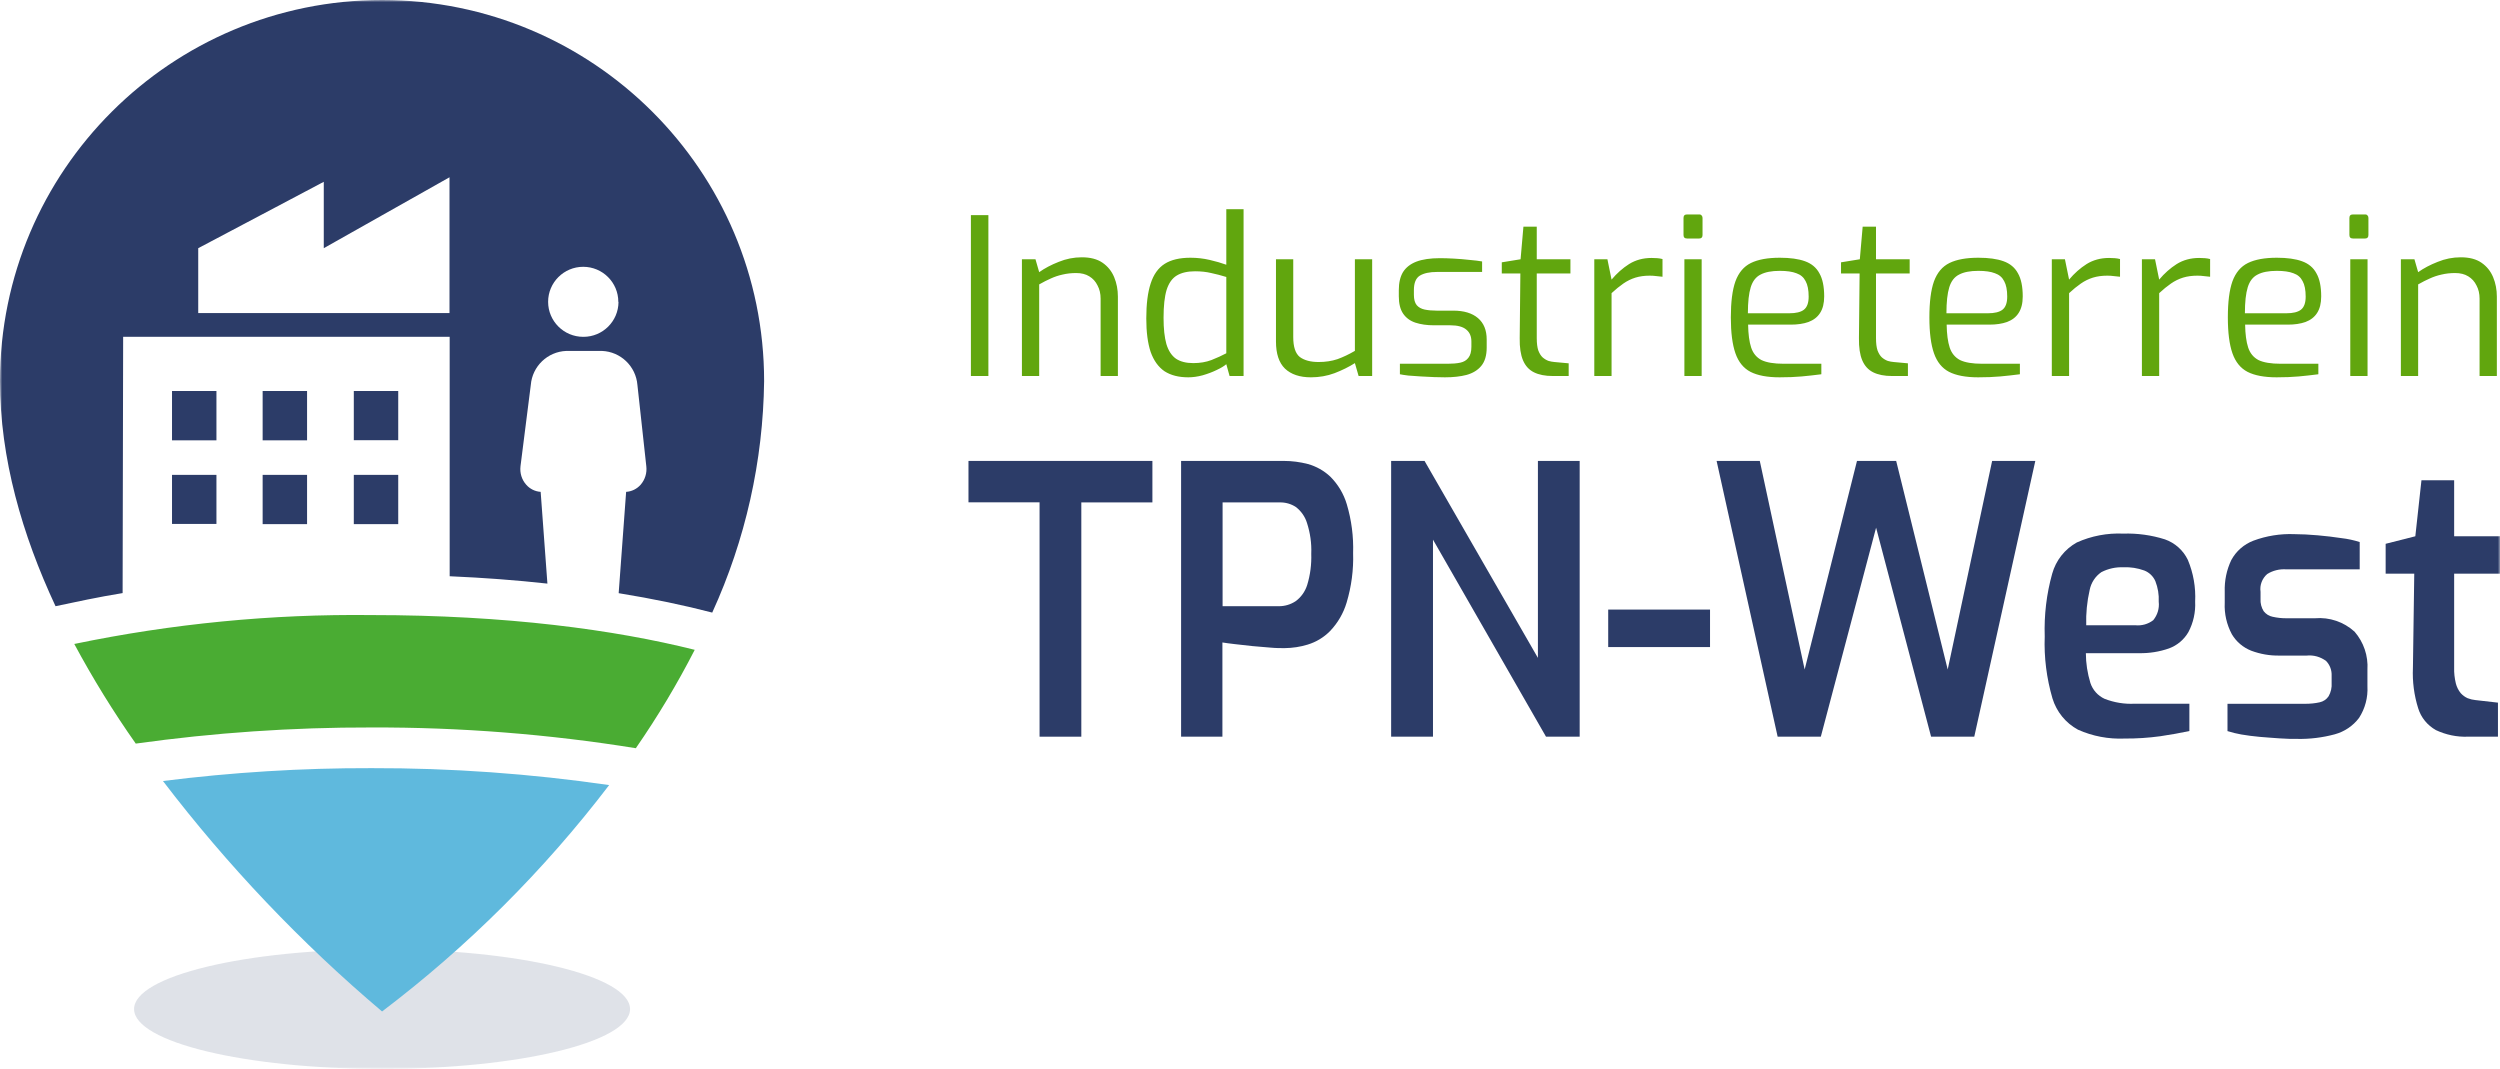 <svg xmlns="http://www.w3.org/2000/svg" width="566" height="242" viewBox="0 0 566 242" fill="none"><g clip-path="url(#clip0_2036_4)"><mask id="mask0_2036_4" style="mask-type:luminance" maskUnits="userSpaceOnUse" x="0" y="0" width="566" height="242"><path d="M566 0H0V242H566V0Z" fill="white"></path></mask><g mask="url(#mask0_2036_4)"><path d="M235.357 166.785V113.725H219.264V104.354H260.904V113.745H244.811V166.785H235.357Z" fill="#2C3C68"></path><path d="M267.4 166.785V104.354H290.674C292.505 104.354 294.335 104.594 296.105 105.056C297.996 105.578 299.746 106.561 301.175 107.906C302.925 109.651 304.212 111.799 304.916 114.167C305.982 117.759 306.465 121.492 306.344 125.244C306.465 129.017 305.962 132.79 304.876 136.422C304.152 138.85 302.864 141.058 301.114 142.884C299.706 144.309 297.976 145.352 296.065 145.934C294.376 146.456 292.605 146.717 290.835 146.737C289.97 146.737 288.824 146.737 287.596 146.617C286.369 146.496 284.941 146.416 283.573 146.276L279.61 145.834C278.404 145.694 277.458 145.573 276.754 145.453V166.785H267.4ZM276.794 137.245H289.467C290.855 137.265 292.203 136.864 293.35 136.101C294.577 135.198 295.482 133.914 295.945 132.449C296.649 130.161 296.95 127.753 296.87 125.365C296.97 122.997 296.629 120.649 295.904 118.401C295.462 116.956 294.577 115.712 293.39 114.789C292.324 114.086 291.056 113.725 289.769 113.745H276.794V137.245Z" fill="#2C3C68"></path><path d="M314.953 166.785V104.354H322.517L348.184 148.945V104.354H357.639V166.785H350.015L324.428 122.174V166.785H314.953Z" fill="#2C3C68"></path><path d="M364.098 146.496V138.008H387.151V146.496H364.098Z" fill="#2C3C68"></path><path d="M402.459 166.785L388.639 104.354H398.416L408.574 151.574L420.422 104.354H429.294L440.961 151.574L451.019 104.354H460.795L446.975 166.785H437.199L424.747 119.465L412.235 166.785H402.459Z" fill="#2C3C68"></path><path d="M481.031 167.207C477.39 167.367 473.769 166.685 470.45 165.2C467.674 163.695 465.602 161.146 464.676 158.116C463.349 153.56 462.745 148.804 462.926 144.068C462.765 139.272 463.329 134.496 464.616 129.88C465.461 126.87 467.452 124.341 470.188 122.816C473.487 121.331 477.088 120.649 480.709 120.809C483.907 120.709 487.106 121.15 490.143 122.114C492.416 122.916 494.287 124.582 495.333 126.77C496.58 129.76 497.143 132.971 496.982 136.202C497.103 138.59 496.58 140.978 495.454 143.105C494.468 144.811 492.919 146.115 491.068 146.797C488.896 147.56 486.603 147.921 484.309 147.881H472.24C472.24 150.169 472.602 152.437 473.266 154.624C473.789 156.209 474.956 157.514 476.484 158.216C478.657 159.059 480.97 159.44 483.304 159.32H495.675V165.501C493.663 165.942 491.39 166.344 489.077 166.685C486.402 167.046 483.726 167.227 481.031 167.207ZM472.32 141.56H483.465C484.893 141.7 486.341 141.299 487.488 140.416C488.453 139.252 488.916 137.727 488.735 136.222C488.815 134.636 488.554 133.051 487.971 131.566C487.488 130.462 486.583 129.599 485.456 129.158C483.947 128.616 482.358 128.355 480.769 128.435C479.019 128.355 477.289 128.736 475.74 129.539C474.372 130.482 473.427 131.927 473.105 133.553C472.501 136.181 472.24 138.871 472.32 141.56Z" fill="#2C3C68"></path><path d="M520.115 167.287C518.948 167.287 517.6 167.287 516.092 167.167C514.583 167.046 513.094 166.966 511.586 166.825C510.077 166.685 508.689 166.504 507.422 166.284C506.376 166.103 505.33 165.842 504.304 165.521V159.34H521.925C523.011 159.34 524.118 159.24 525.184 158.999C526.009 158.818 526.733 158.337 527.195 157.634C527.719 156.711 527.96 155.668 527.879 154.604V152.999C527.94 151.754 527.497 150.55 526.632 149.647C525.365 148.704 523.796 148.262 522.227 148.423H516.051C513.879 148.463 511.706 148.082 509.675 147.319C507.844 146.597 506.295 145.292 505.289 143.587C504.123 141.399 503.559 138.951 503.68 136.483V133.954C503.6 131.486 504.103 129.017 505.169 126.79C506.255 124.783 508.025 123.238 510.157 122.415C513.114 121.311 516.273 120.809 519.431 120.93C521.06 120.93 522.81 121.03 524.701 121.191C526.592 121.351 528.382 121.572 530.112 121.833C531.52 121.993 532.888 122.294 534.236 122.716V128.897H517.6C516.092 128.797 514.583 129.158 513.295 129.96C512.149 130.964 511.565 132.469 511.787 133.974V135.579C511.726 136.563 511.968 137.546 512.491 138.369C512.994 139.011 513.698 139.473 514.502 139.633C515.569 139.874 516.675 139.994 517.781 139.974H524.118C527.397 139.693 530.635 140.797 533.069 143.005C535.141 145.393 536.187 148.483 535.986 151.634V155.367C536.127 157.895 535.463 160.424 534.075 162.551C532.707 164.357 530.796 165.641 528.604 166.243C525.848 166.986 522.971 167.347 520.115 167.287Z" fill="#2C3C68"></path><path d="M558.758 166.785C556.244 166.886 553.77 166.364 551.496 165.3C549.565 164.217 548.117 162.451 547.473 160.343C546.548 157.393 546.146 154.303 546.286 151.212L546.588 129.88H540.111V123.117L546.83 121.411L548.218 108.729H555.62V121.411H566V129.88H555.62V151.132C555.58 152.336 555.721 153.54 556.002 154.724C556.204 155.527 556.586 156.29 557.109 156.932C557.551 157.413 558.074 157.815 558.678 158.076C559.241 158.296 559.824 158.437 560.428 158.497L565.537 159.079V166.785H558.758Z" fill="#2C3C68"></path><path opacity="0.15" d="M86.499 242C117.506 242 142.643 235.935 142.643 228.454C142.643 220.973 117.506 214.908 86.499 214.908C55.492 214.908 30.355 220.973 30.355 228.454C30.355 235.935 55.492 242 86.499 242Z" fill="#2C3C68"></path><path d="M143.949 169.394C148.878 162.27 153.343 154.825 157.286 147.119C139.182 142.583 114.701 139.252 84.104 139.252C61.494 138.991 38.944 141.198 16.816 145.794C21 153.58 25.647 161.126 30.737 168.35C48.418 165.882 66.241 164.658 84.104 164.698C104.14 164.638 124.155 166.203 143.949 169.394Z" fill="#4AAC33"></path><path d="M84.105 173.909C68.314 173.869 52.543 174.853 36.893 176.819C51.497 195.944 68.112 213.443 86.498 228.996C105.89 214.306 123.169 197.068 137.914 177.742C120.092 175.154 102.108 173.869 84.105 173.909Z" fill="#5FB9DD"></path><path d="M59.462 107.504H69.52V118.662H59.462V107.504ZM69.52 88.52H59.462V99.698H69.52V88.52ZM49.002 88.52H38.944V99.698H49.002V88.52ZM38.944 118.622H49.002V107.504H38.944V118.622ZM80.101 99.658H90.159V88.52H80.101V99.658ZM172.996 86.292C172.775 104.374 168.772 122.234 161.249 138.69C154.952 137.044 147.831 135.559 140.067 134.295L141.756 111.357C143.024 111.277 144.19 110.695 145.035 109.752C146.041 108.588 146.504 107.083 146.323 105.558L144.311 87.155C143.969 82.921 140.509 79.61 136.265 79.449H128.219C123.974 79.61 120.514 82.921 120.172 87.155L117.839 105.558C117.658 107.083 118.12 108.608 119.146 109.752C119.971 110.695 121.158 111.277 122.405 111.357L123.934 132.128C116.994 131.365 109.611 130.803 101.806 130.462V76.258H27.881L27.76 134.275C22.208 135.178 17.119 136.282 12.572 137.245C5.009 121.05 0 103.772 0 86.292C0 38.631 38.723 0 86.498 0C134.273 0 172.996 38.631 172.996 86.292ZM101.766 40.136L73.302 56.19V41.16L44.879 56.19V70.88H101.766V40.136ZM139.986 68.332C139.986 63.957 136.426 60.405 132.041 60.405C127.655 60.405 124.095 63.957 124.095 68.332C124.095 72.706 127.655 76.258 132.041 76.258C132.041 76.258 132.081 76.258 132.101 76.258C136.466 76.258 140.006 72.726 140.027 68.372L139.986 68.332ZM80.101 118.662H90.159V107.504H80.101V118.662Z" fill="#2C3C68"></path><path d="M219.811 85.128V48.7H223.771V85.128H219.811ZM231.362 85.128V58.698H234.431L235.272 61.618C236.526 60.727 237.994 59.952 239.677 59.292C241.36 58.599 243.109 58.252 244.924 58.252C246.871 58.252 248.438 58.665 249.626 59.49C250.814 60.315 251.688 61.403 252.249 62.756C252.81 64.109 253.09 65.578 253.09 67.161V85.128H249.18V67.607C249.18 66.485 248.949 65.495 248.487 64.637C248.058 63.746 247.431 63.053 246.607 62.558C245.815 62.063 244.825 61.816 243.637 61.816C242.548 61.816 241.525 61.931 240.568 62.162C239.644 62.36 238.753 62.657 237.895 63.053C237.07 63.416 236.196 63.862 235.272 64.39V85.128H231.362ZM269.022 85.425C266.845 85.425 265.046 84.963 263.627 84.039C262.242 83.082 261.202 81.63 260.509 79.684C259.849 77.704 259.519 75.18 259.519 72.111C259.519 68.844 259.849 66.204 260.509 64.192C261.169 62.146 262.225 60.661 263.677 59.737C265.129 58.813 267.076 58.351 269.517 58.351C271.002 58.351 272.454 58.516 273.873 58.846C275.292 59.176 276.546 59.539 277.635 59.935V47.363H281.545V85.128H278.377L277.635 82.455C277.14 82.884 276.397 83.33 275.407 83.792C274.45 84.254 273.394 84.65 272.24 84.98C271.118 85.277 270.045 85.425 269.022 85.425ZM270.161 82.208C271.679 82.208 273.048 81.977 274.269 81.515C275.523 81.02 276.645 80.508 277.635 79.981V62.707C276.447 62.344 275.308 62.047 274.219 61.816C273.131 61.552 271.91 61.42 270.557 61.42C268.874 61.42 267.505 61.733 266.449 62.36C265.393 62.987 264.617 64.076 264.122 65.627C263.66 67.145 263.429 69.257 263.429 71.962C263.429 74.404 263.644 76.384 264.073 77.902C264.535 79.42 265.261 80.525 266.251 81.218C267.241 81.878 268.544 82.208 270.161 82.208ZM296.799 85.425C294.258 85.425 292.295 84.765 290.909 83.445C289.556 82.125 288.88 80.08 288.88 77.308V58.698H292.79V76.318C292.79 78.529 293.285 80.03 294.275 80.822C295.297 81.581 296.716 81.96 298.531 81.96C300.082 81.96 301.501 81.746 302.788 81.317C304.075 80.855 305.394 80.228 306.747 79.436V58.698H310.657V85.128H307.589L306.747 82.208C305.394 83.066 303.86 83.825 302.144 84.485C300.461 85.112 298.68 85.425 296.799 85.425ZM327.134 85.425C326.474 85.425 325.666 85.409 324.709 85.376C323.752 85.343 322.745 85.293 321.689 85.227C320.667 85.161 319.726 85.095 318.868 85.029C318.043 84.93 317.4 84.831 316.938 84.732V82.356H327.777C328.866 82.356 329.807 82.274 330.599 82.109C331.391 81.944 332.001 81.581 332.43 81.02C332.892 80.459 333.123 79.618 333.123 78.496V77.308C333.123 76.153 332.743 75.262 331.984 74.635C331.226 73.975 330.005 73.645 328.322 73.645H324.61C323.059 73.645 321.673 73.447 320.452 73.051C319.264 72.655 318.34 71.979 317.68 71.022C317.02 70.065 316.69 68.745 316.69 67.062V65.677C316.69 64.027 317.004 62.674 317.631 61.618C318.291 60.562 319.297 59.77 320.65 59.242C322.036 58.714 323.818 58.45 325.996 58.45C326.919 58.45 327.975 58.483 329.163 58.549C330.384 58.615 331.572 58.714 332.727 58.846C333.882 58.945 334.822 59.061 335.548 59.193V61.568H325.352C323.669 61.568 322.366 61.849 321.442 62.41C320.551 62.971 320.106 64.06 320.106 65.677V66.765C320.106 67.788 320.32 68.564 320.749 69.092C321.178 69.587 321.772 69.917 322.531 70.082C323.323 70.246 324.23 70.329 325.253 70.329H329.015C331.424 70.329 333.288 70.89 334.608 72.012C335.928 73.134 336.587 74.751 336.587 76.862V78.694C336.587 80.475 336.175 81.861 335.35 82.851C334.558 83.808 333.453 84.485 332.034 84.881C330.648 85.244 329.015 85.425 327.134 85.425ZM351.535 85.128C349.819 85.128 348.4 84.848 347.278 84.287C346.157 83.726 345.332 82.818 344.804 81.564C344.276 80.311 344.028 78.644 344.061 76.565L344.21 61.915H340.003V59.391L344.259 58.698L344.903 51.323H347.922V58.698H355.544V61.915H347.922V76.565C347.922 77.72 348.037 78.644 348.268 79.337C348.532 80.03 348.862 80.558 349.258 80.921C349.687 81.284 350.133 81.548 350.595 81.713C351.057 81.845 351.502 81.927 351.931 81.96L355.148 82.257V85.128H351.535ZM360.948 85.128V58.698H363.918L364.858 63.301C366.046 61.882 367.366 60.711 368.818 59.787C370.303 58.863 372.002 58.401 373.916 58.401C374.378 58.401 374.807 58.417 375.203 58.45C375.632 58.483 376.028 58.549 376.391 58.648V62.657C375.962 62.591 375.5 62.542 375.005 62.509C374.51 62.443 374.015 62.41 373.52 62.41C372.299 62.41 371.21 62.558 370.253 62.855C369.297 63.152 368.389 63.598 367.531 64.192C366.673 64.786 365.782 65.511 364.858 66.369V85.128H360.948ZM381.94 53.996C381.412 53.996 381.148 53.732 381.148 53.204V49.343C381.148 48.815 381.412 48.551 381.94 48.551H384.711C384.975 48.551 385.157 48.634 385.256 48.799C385.388 48.931 385.454 49.112 385.454 49.343V53.204C385.454 53.732 385.206 53.996 384.711 53.996H381.94ZM381.346 85.128V58.698H385.256V85.128H381.346ZM402.898 85.425C400.126 85.425 397.932 85.013 396.315 84.188C394.731 83.363 393.593 81.96 392.9 79.981C392.207 78.001 391.861 75.295 391.861 71.863C391.861 68.366 392.207 65.644 392.9 63.697C393.626 61.717 394.797 60.331 396.414 59.539C398.031 58.747 400.209 58.351 402.948 58.351C405.29 58.351 407.188 58.615 408.64 59.143C410.124 59.671 411.213 60.578 411.906 61.865C412.632 63.119 412.995 64.868 412.995 67.112C412.995 68.663 412.682 69.917 412.055 70.874C411.461 71.797 410.586 72.474 409.432 72.903C408.31 73.299 406.973 73.497 405.422 73.497H395.771C395.804 75.641 396.035 77.374 396.464 78.694C396.893 79.981 397.668 80.921 398.79 81.515C399.945 82.076 401.628 82.356 403.839 82.356H412.352V84.732C410.834 84.93 409.349 85.095 407.897 85.227C406.445 85.359 404.779 85.425 402.898 85.425ZM395.721 70.923H405.125C406.61 70.923 407.699 70.659 408.392 70.131C409.118 69.57 409.481 68.58 409.481 67.161C409.481 65.644 409.25 64.472 408.788 63.647C408.359 62.789 407.666 62.195 406.709 61.865C405.785 61.502 404.532 61.321 402.948 61.321C401.1 61.321 399.648 61.601 398.592 62.162C397.536 62.69 396.794 63.647 396.365 65.033C395.936 66.419 395.721 68.382 395.721 70.923ZM428.339 85.128C426.624 85.128 425.205 84.848 424.083 84.287C422.961 83.726 422.136 82.818 421.608 81.564C421.08 80.311 420.833 78.644 420.866 76.565L421.014 61.915H416.807V59.391L421.064 58.698L421.707 51.323H424.726V58.698H432.349V61.915H424.726V76.565C424.726 77.72 424.842 78.644 425.073 79.337C425.337 80.03 425.667 80.558 426.063 80.921C426.492 81.284 426.937 81.548 427.399 81.713C427.861 81.845 428.306 81.927 428.735 81.96L431.953 82.257V85.128H428.339ZM447.85 85.425C445.078 85.425 442.884 85.013 441.267 84.188C439.683 83.363 438.545 81.96 437.852 79.981C437.159 78.001 436.812 75.295 436.812 71.863C436.812 68.366 437.159 65.644 437.852 63.697C438.578 61.717 439.749 60.331 441.366 59.539C442.983 58.747 445.161 58.351 447.899 58.351C450.242 58.351 452.139 58.615 453.591 59.143C455.076 59.671 456.165 60.578 456.858 61.865C457.584 63.119 457.947 64.868 457.947 67.112C457.947 68.663 457.633 69.917 457.006 70.874C456.412 71.797 455.538 72.474 454.383 72.903C453.261 73.299 451.925 73.497 450.374 73.497H440.723C440.755 75.641 440.986 77.374 441.415 78.694C441.844 79.981 442.62 80.921 443.742 81.515C444.897 82.076 446.579 82.356 448.79 82.356H457.303V84.732C455.786 84.93 454.301 85.095 452.849 85.227C451.397 85.359 449.731 85.425 447.85 85.425ZM440.673 70.923H450.077C451.562 70.923 452.651 70.659 453.344 70.131C454.07 69.57 454.433 68.58 454.433 67.161C454.433 65.644 454.202 64.472 453.74 63.647C453.311 62.789 452.618 62.195 451.661 61.865C450.737 61.502 449.483 61.321 447.899 61.321C446.051 61.321 444.6 61.601 443.544 62.162C442.488 62.69 441.745 63.647 441.316 65.033C440.887 66.419 440.673 68.382 440.673 70.923ZM464.53 85.128V58.698H467.5L468.441 63.301C469.628 61.882 470.948 60.711 472.4 59.787C473.885 58.863 475.584 58.401 477.498 58.401C477.96 58.401 478.389 58.417 478.785 58.45C479.214 58.483 479.61 58.549 479.973 58.648V62.657C479.544 62.591 479.082 62.542 478.587 62.509C478.092 62.443 477.597 62.41 477.102 62.41C475.881 62.41 474.792 62.558 473.835 62.855C472.879 63.152 471.971 63.598 471.113 64.192C470.255 64.786 469.364 65.511 468.441 66.369V85.128H464.53ZM484.928 85.128V58.698H487.898L488.838 63.301C490.026 61.882 491.346 60.711 492.798 59.787C494.282 58.863 495.982 58.401 497.896 58.401C498.358 58.401 498.786 58.417 499.182 58.45C499.611 58.483 500.007 58.549 500.37 58.648V62.657C499.941 62.591 499.479 62.542 498.984 62.509C498.489 62.443 497.995 62.41 497.5 62.41C496.279 62.41 495.19 62.558 494.233 62.855C493.276 63.152 492.369 63.598 491.511 64.192C490.653 64.786 489.762 65.511 488.838 66.369V85.128H484.928ZM515.422 85.425C512.65 85.425 510.456 85.013 508.839 84.188C507.256 83.363 506.117 81.96 505.424 79.981C504.731 78.001 504.385 75.295 504.385 71.863C504.385 68.366 504.731 65.644 505.424 63.697C506.15 61.717 507.321 60.331 508.938 59.539C510.555 58.747 512.733 58.351 515.472 58.351C517.814 58.351 519.712 58.615 521.164 59.143C522.648 59.671 523.737 60.578 524.43 61.865C525.156 63.119 525.519 64.868 525.519 67.112C525.519 68.663 525.206 69.917 524.579 70.874C523.985 71.797 523.11 72.474 521.956 72.903C520.834 73.299 519.497 73.497 517.946 73.497H508.295C508.328 75.641 508.559 77.374 508.988 78.694C509.417 79.981 510.192 80.921 511.314 81.515C512.469 82.076 514.152 82.356 516.363 82.356H524.876V84.732C523.358 84.93 521.873 85.095 520.421 85.227C518.969 85.359 517.303 85.425 515.422 85.425ZM508.245 70.923H517.649C519.134 70.923 520.223 70.659 520.916 70.131C521.642 69.57 522.005 68.58 522.005 67.161C522.005 65.644 521.774 64.472 521.312 63.647C520.883 62.789 520.19 62.195 519.233 61.865C518.309 61.502 517.056 61.321 515.472 61.321C513.624 61.321 512.172 61.601 511.116 62.162C510.06 62.69 509.318 63.647 508.889 65.033C508.46 66.419 508.245 68.382 508.245 70.923ZM532.697 53.996C532.169 53.996 531.905 53.732 531.905 53.204V49.343C531.905 48.815 532.169 48.551 532.697 48.551H535.469C535.732 48.551 535.914 48.634 536.013 48.799C536.145 48.931 536.211 49.112 536.211 49.343V53.204C536.211 53.732 535.963 53.996 535.469 53.996H532.697ZM532.103 85.128V58.698H536.013V85.128H532.103ZM543.558 85.128V58.698H546.627L547.468 61.618C548.722 60.727 550.191 59.952 551.873 59.292C553.556 58.599 555.305 58.252 557.12 58.252C559.067 58.252 560.634 58.665 561.822 59.49C563.01 60.315 563.884 61.403 564.445 62.756C565.006 64.109 565.287 65.578 565.287 67.161V85.128H561.376V67.607C561.376 66.485 561.146 65.495 560.684 64.637C560.255 63.746 559.628 63.053 558.803 62.558C558.011 62.063 557.021 61.816 555.833 61.816C554.744 61.816 553.721 61.931 552.764 62.162C551.84 62.36 550.95 62.657 550.092 63.053C549.267 63.416 548.392 63.862 547.468 64.39V85.128H543.558Z" fill="#61A60E"></path></g></g><defs><clipPath id="clip0_2036_4"><rect width="566" height="242" fill="white"></rect></clipPath></defs></svg>